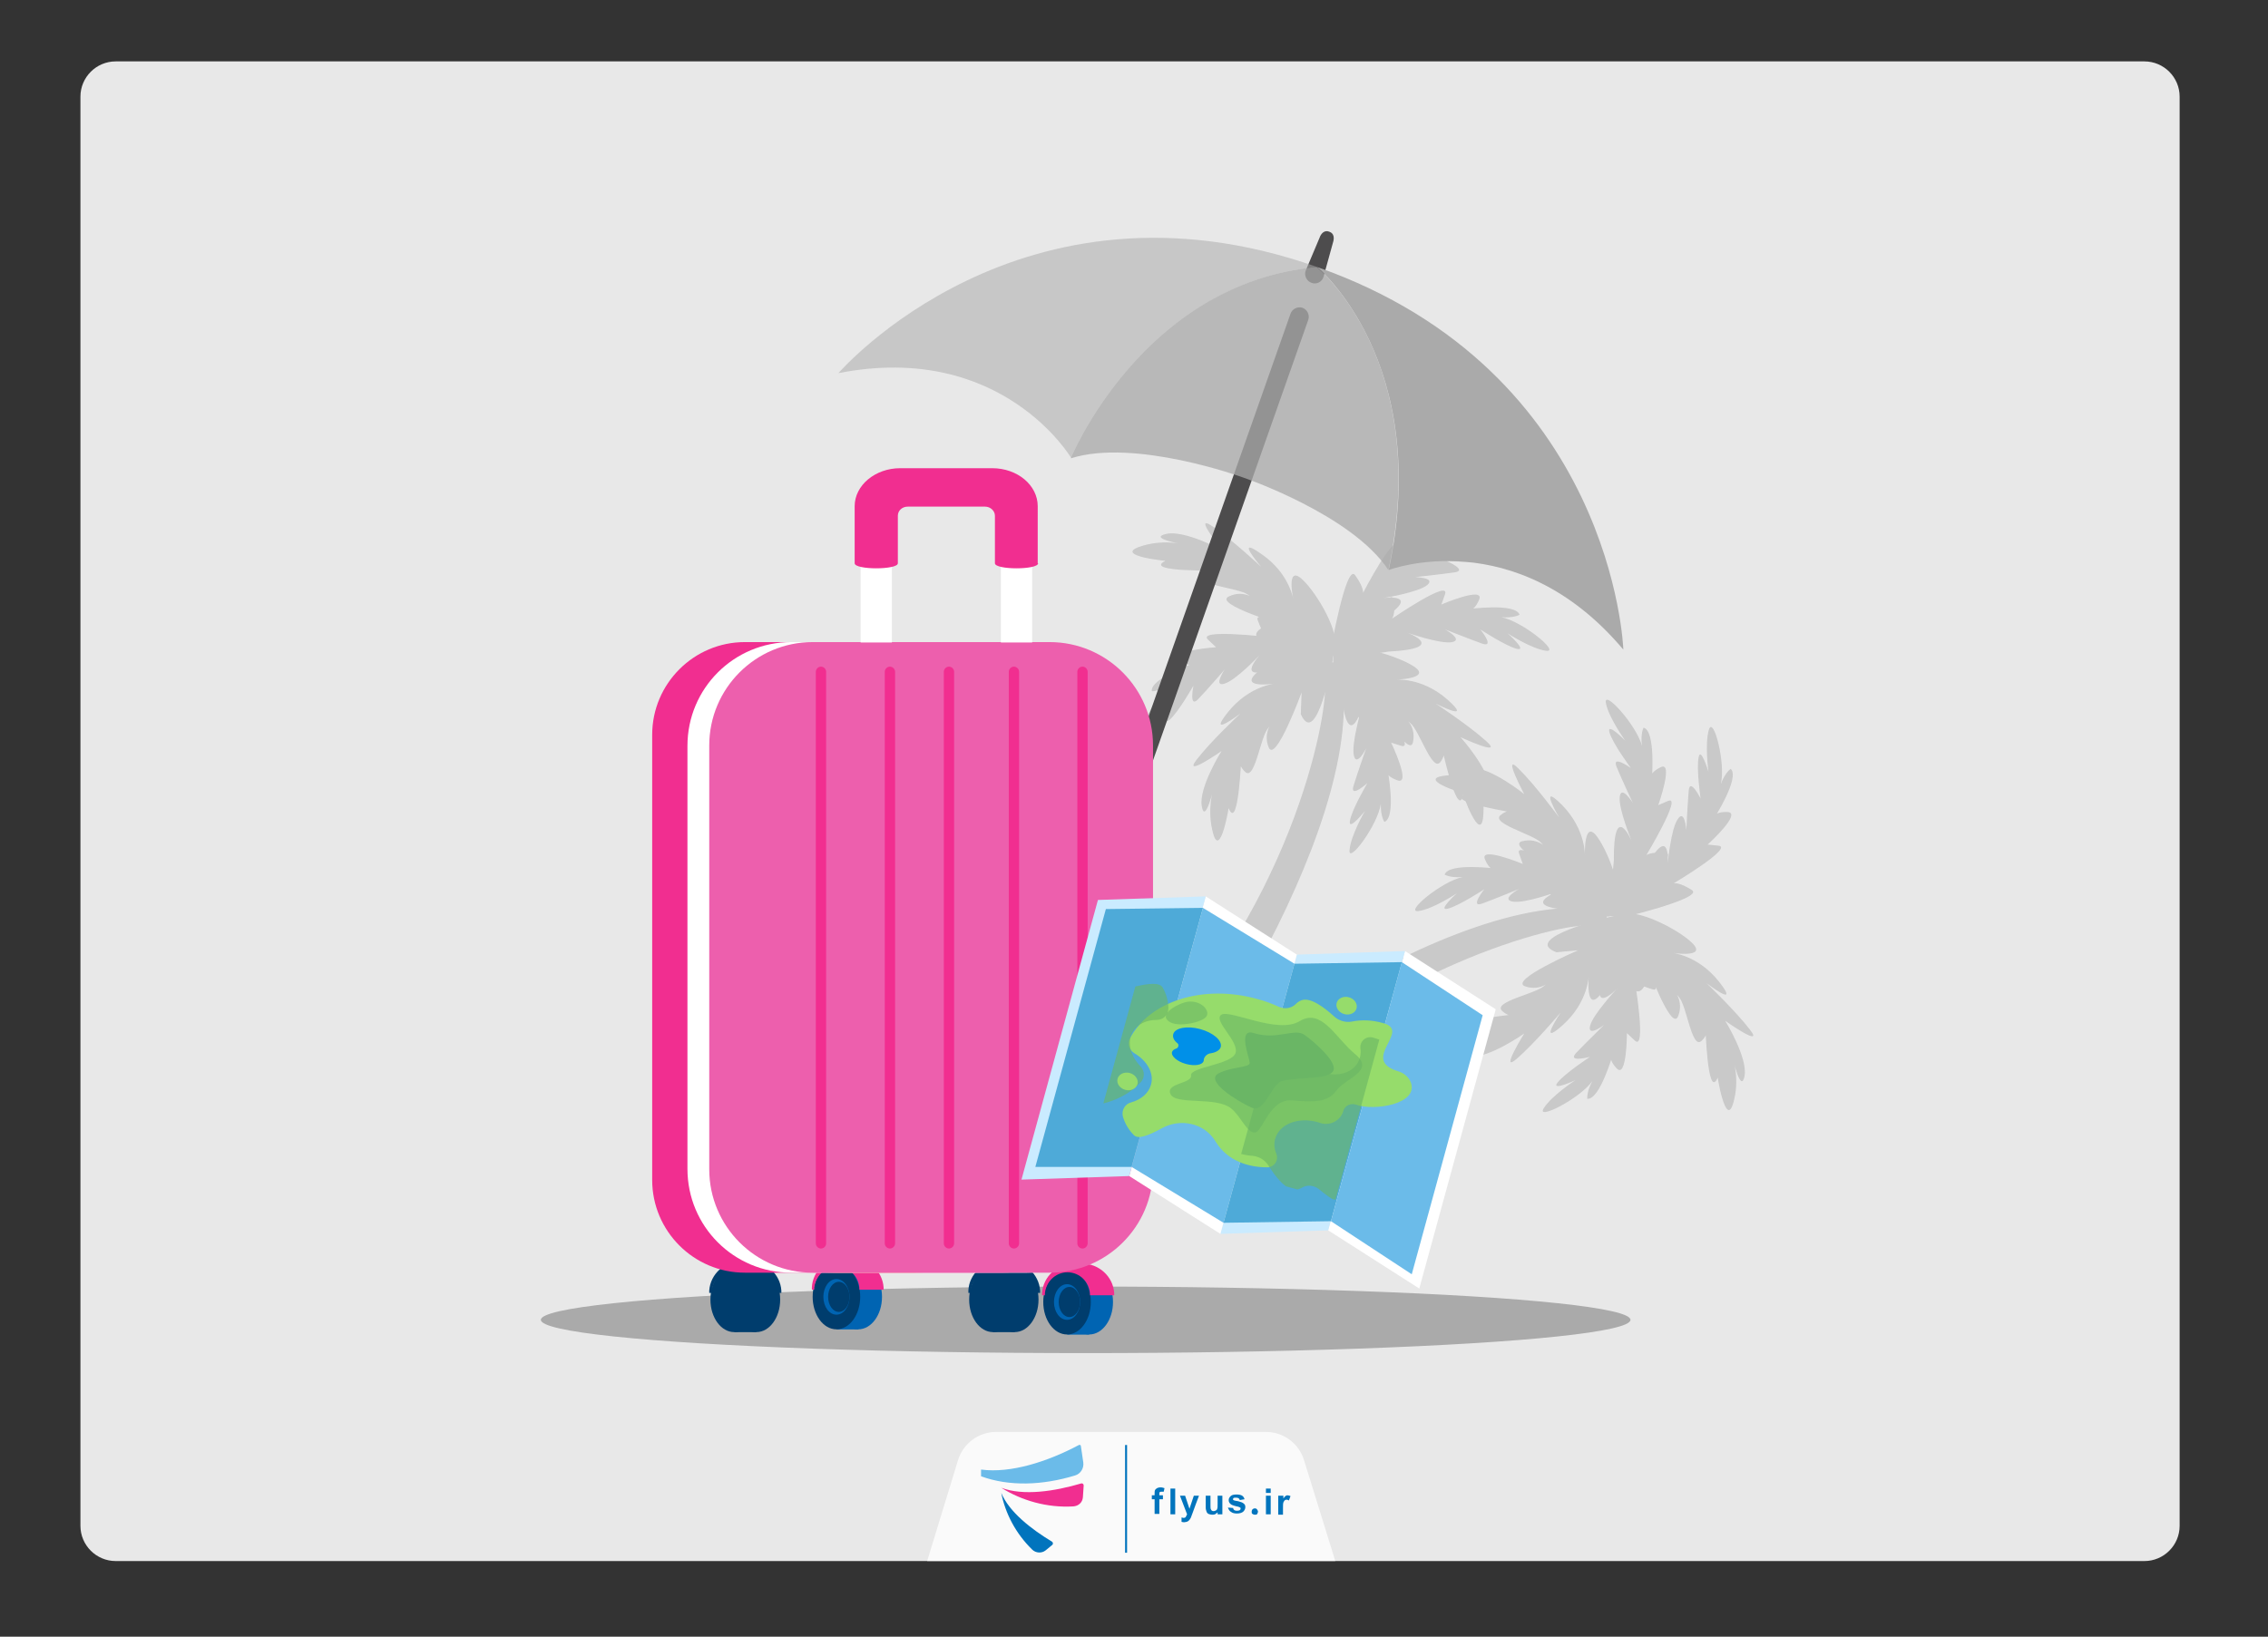 <?xml version="1.0" encoding="utf-8"?>
<!-- Generator: Adobe Illustrator 25.4.1, SVG Export Plug-In . SVG Version: 6.00 Build 0)  -->
<svg version="1.1" id="Layer_1" xmlns="http://www.w3.org/2000/svg" xmlns:xlink="http://www.w3.org/1999/xlink" x="0px" y="0px"
	 viewBox="0 0 572.4 413.2" style="enable-background:new 0 0 572.4 413.2;" xml:space="preserve">
<rect x="0" y="0" width="572.4" height="413.2" fill="#333333" stroke="none"/>
<style type="text/css">
	.st0{opacity:0.8;fill:#FFFFFF;}
	.st1{fill:#6BBBE9;}
	.st2{fill:#F12E90;}
	.st3{fill:#0174BD;}
	.st4{fill:none;stroke:#0174BD;stroke-width:0.5;stroke-miterlimit:10;}
	.st5{opacity:0.56;fill:#A5A5A5;}
	.st6{opacity:0.92;fill:#FFFFFF;}
	.st7{opacity:0.85;fill:#0174BD;}
	.st8{fill:#F4F7F9;}
	.st9{fill:#004F9F;}
	.st10{fill:#C1D5EA;}
	.st11{fill:#7E9FD3;}
	.st12{fill:#FFFFFF;}
	.st13{fill:#FFB71B;}
	.st14{fill:#233B8E;}
	.st15{fill:#6B6B6B;}
	.st16{fill:#056BA3;}
	.st17{fill:#4EAAD8;}
	.st18{fill:#DDDDDD;}
	.st19{fill:#EFEFEF;}
	.st20{fill:#7EEDE7;}
	.st21{fill:#AAAAAA;}
	.st22{opacity:0.51;}
	.st23{opacity:0.6;}
	.st24{fill:#4F4036;}
	.st25{fill:#C622A3;}
	.st26{fill:#ED5FAD;}
	.st27{fill:#5B6E7F;}
	.st28{fill:#E8E8E8;}
	.st29{opacity:0.67;fill:#E8E8E8;}
	.st30{fill:#002A33;}
	.st31{fill:#76564E;}
	.st32{clip-path:url(#SVGID_00000170971196147572026270000009201348084104246917_);fill:#6BBBE9;}
	.st33{clip-path:url(#SVGID_00000170971196147572026270000009201348084104246917_);fill:#90EAF4;}
	.st34{clip-path:url(#SVGID_00000170971196147572026270000009201348084104246917_);fill:#7EEDE7;}
	.st35{clip-path:url(#SVGID_00000170971196147572026270000009201348084104246917_);fill:#FFB71B;}
	.st36{fill:#F45BAF;}
	.st37{fill:#D6137E;}
	.st38{fill:#99D5F2;}
	.st39{fill:#49AFE2;}
	.st40{opacity:0.47;fill:#FFFFFF;}
	.st41{opacity:0.8;fill:#F12E90;}
	.st42{fill:url(#SVGID_00000076575817139594298550000002805947669674797721_);}
	.st43{fill:#F2F8FD;}
	.st44{fill:#79C1EC;}
	.st45{fill:#3381B8;}
	.st46{fill:#2974A1;}
	.st47{fill:#63ACDB;}
	.st48{fill:#192630;}
	.st49{fill:#23353F;}
	.st50{fill:#A03C61;}
	.st51{fill:#27273F;}
	.st52{fill:#AE3963;}
	.st53{fill:#AF3964;}
	.st54{fill:#D55C87;}
	.st55{fill:#843052;}
	.st56{fill:#C64A71;}
	.st57{fill:#99B8D1;}
	.st58{fill:#BCD3E4;}
	.st59{fill:#478D4D;}
	.st60{fill:#66AA6F;}
	.st61{fill:#599D61;}
	.st62{fill:#E5EBEF;}
	.st63{fill:#EDECF7;}
	.st64{fill:#4D4C4D;}
	.st65{opacity:0.53;fill:#AAAAAA;}
	.st66{opacity:0.76;fill:#AAAAAA;}
	.st67{fill:#A86D2F;}
	.st68{opacity:0.1;}
	.st69{fill:#444445;}
	.st70{fill:#383838;}
	.st71{fill:#DAE5F2;}
	.st72{fill:#EDECED;}
	.st73{fill:#1E1E1E;}
	.st74{fill:#1D4463;}
	.st75{fill:#F1DFCD;}
	.st76{fill:#F4E5CD;}
	.st77{fill:#E2CDBA;}
	.st78{fill:#3A3A3A;}
	.st79{fill:url(#SVGID_00000177475496694713126650000003036484734797966726_);}
	.st80{fill:url(#SVGID_00000055699786448096781970000005053057060185578154_);}
	.st81{fill:url(#SVGID_00000013189392450581785090000013315163390367149981_);}
	.st82{fill:url(#SVGID_00000148649527051820390510000007350015957646487700_);}
	.st83{fill:none;stroke:#7BBFC6;stroke-width:0.889;stroke-linecap:round;stroke-linejoin:round;stroke-miterlimit:10;}
	.st84{clip-path:url(#SVGID_00000026863737965959790170000014959936745622093193_);}
	.st85{fill-rule:evenodd;clip-rule:evenodd;fill:#C1E3F7;}
	.st86{clip-path:url(#SVGID_00000161633643831824201420000005124166505890075529_);}
	.st87{fill-rule:evenodd;clip-rule:evenodd;fill:#AAAAAA;}
	.st88{fill-rule:evenodd;clip-rule:evenodd;fill:#F12E90;}
	.st89{clip-path:url(#XMLID_00000129904991829599037130000012288810009724577196_);}
	.st90{fill:#B2CDF9;}
	.st91{fill:url(#SVGID_00000140697513493800847470000015133751816065838480_);}
	.st92{fill:url(#SVGID_00000122706132734591679850000011935938010393885862_);}
	.st93{fill:url(#SVGID_00000152247168344679562150000005829505594757383325_);}
	.st94{fill:url(#SVGID_00000177445586638976829700000008145215951606014137_);}
	.st95{clip-path:url(#SVGID_00000006667492739975157370000014897752727322429589_);}
	.st96{clip-path:url(#SVGID_00000031921718339403436400000002788074707336430214_);}
	.st97{clip-path:url(#XMLID_00000173844766845180343790000003561542372825914003_);}
	.st98{fill:url(#SVGID_00000031913228895142168660000007671864899124686228_);}
	.st99{fill:url(#SVGID_00000082332463490779246650000017022840269757380777_);}
	.st100{fill:url(#SVGID_00000104683876840794858130000003238525336561921443_);}
	.st101{clip-path:url(#SVGID_00000031899895092835656140000001467624758676108681_);}
	.st102{clip-path:url(#SVGID_00000076584600577166068060000005708066138559444364_);}
	.st103{opacity:0.5;clip-path:url(#SVGID_00000076584600577166068060000005708066138559444364_);}
	.st104{fill:#C2DEFF;}
	.st105{clip-path:url(#SVGID_00000076584600577166068060000005708066138559444364_);fill:#0174BD;}
	
		.st106{clip-path:url(#SVGID_00000076584600577166068060000005708066138559444364_);fill:url(#SVGID_00000119108950207744278010000015625942391282713001_);}
	.st107{fill:none;}
	.st108{fill-rule:evenodd;clip-rule:evenodd;fill:#152783;}
	.st109{fill-rule:evenodd;clip-rule:evenodd;fill:#6BBBE9;}
	.st110{opacity:0.7;fill:#152783;}
	.st111{fill:#2736AD;}
	.st112{fill:url(#SVGID_00000090285692159050438560000007496606857192525737_);}
	.st113{fill:url(#SVGID_00000029752799219136060090000008064183325894592187_);}
	.st114{fill:url(#SVGID_00000129884883006211139900000004248922232824406184_);}
	.st115{clip-path:url(#SVGID_00000152986628364734198690000005118663792700008602_);}
	.st116{fill:#2B4BBC;}
	.st117{fill:url(#SVGID_00000046331462239571096210000007002627649618489530_);}
	.st118{fill:url(#SVGID_00000080924221584463332020000005076622040725561016_);}
	.st119{clip-path:url(#SVGID_00000158729654488431973430000002842391980810205836_);fill:#152783;}
	.st120{fill:url(#SVGID_00000039133652076483176270000011529446062263401101_);}
	.st121{fill:url(#SVGID_00000170262630577679978100000007661648466929186953_);}
	.st122{fill:url(#SVGID_00000059271758257493640840000010589702323181167272_);}
	.st123{clip-path:url(#SVGID_00000158738013277450033730000010262528094143320757_);fill:#152783;}
	.st124{fill:url(#SVGID_00000128480219519678643780000017504217214155393194_);}
	.st125{fill:url(#SVGID_00000166652011061469001010000009644506099222289560_);}
	.st126{fill:url(#SVGID_00000073694688976909520370000001661610847857582006_);}
	.st127{clip-path:url(#SVGID_00000088123194015955510720000009042977760484166804_);fill:#152783;}
	.st128{fill:url(#SVGID_00000066474291789584545240000016554635680253727652_);}
	
		.st129{clip-path:url(#SVGID_00000025425663433751558480000006814283779703118467_);fill:url(#SVGID_00000183939462742895752900000009562980622891807377_);}
	.st130{fill:url(#SVGID_00000078743136866371536190000017143307825176158849_);}
	.st131{clip-path:url(#SVGID_00000111873506409746131890000012578767099860805283_);}
	.st132{fill:url(#SVGID_00000150796448713100840140000006251248226743230592_);}
	.st133{fill:url(#SVGID_00000123417554780083424450000012737984668998341789_);}
	.st134{fill:url(#SVGID_00000155121289446750075730000006484480260349043856_);}
	.st135{fill:url(#SVGID_00000114789001029584989770000010386132844821788316_);}
	.st136{fill:url(#SVGID_00000132064072078808802010000009257209032548589729_);}
	.st137{fill:url(#SVGID_00000016069240888906034080000001335097053369404289_);}
	.st138{fill:url(#SVGID_00000140711163466952691610000004090296252070049959_);}
	.st139{fill:url(#SVGID_00000125600243094321865430000015839011154043837589_);}
	.st140{fill:url(#SVGID_00000122705653639448258050000006418949226578286982_);}
	.st141{fill:url(#SVGID_00000103945838915160573830000006677605605156119741_);}
	.st142{fill:url(#SVGID_00000145043628995733094130000006070087118502446492_);}
	.st143{fill:url(#SVGID_00000002360509773906166990000014088402724737410231_);}
	.st144{fill:url(#SVGID_00000051343791778935601360000005324691738966671531_);}
	.st145{fill:url(#SVGID_00000103235637236564272530000014340075184898665890_);}
	.st146{fill:url(#SVGID_00000004535664922516865500000003303496551734776707_);}
	.st147{fill:url(#SVGID_00000092415280646139495610000008237974576430385559_);}
	.st148{fill:url(#SVGID_00000158002671600903490010000008423731701897406869_);}
	.st149{fill:url(#SVGID_00000144304464165043717360000012044147512338669748_);}
	.st150{fill:url(#SVGID_00000087403257133300897700000000959364536051299732_);}
	.st151{fill:url(#SVGID_00000026125418284475288480000002990043517100885636_);}
	.st152{fill:url(#SVGID_00000183215037446106750070000009491204099697905038_);}
	
		.st153{clip-path:url(#SVGID_00000128475439887148409590000009085617567017796229_);fill:url(#SVGID_00000053508227094464063170000018139015604698332829_);}
	.st154{fill:#C2EDFD;}
	.st155{clip-path:url(#SVGID_00000096054844842298781900000001933759551545489836_);}
	.st156{fill:url(#SVGID_00000145033553840880116230000009740322411792969622_);}
	
		.st157{clip-path:url(#SVGID_00000096054844842298781900000001933759551545489836_);fill:url(#SVGID_00000057125169455445228850000006537051497858078341_);}
	.st158{clip-path:url(#SVGID_00000181067925985199919170000013733844072165728388_);fill:#2B4BBC;}
	.st159{fill:url(#SVGID_00000075131803909058746310000013963060574481544844_);}
	.st160{fill:url(#SVGID_00000163763582802873695860000005779218669907439526_);}
	.st161{fill:#152783;}
	.st162{fill:url(#SVGID_00000052070273401581801530000011555773834766695607_);}
	.st163{fill:url(#SVGID_00000016768639594332626530000010160220426932870798_);}
	.st164{opacity:0.5;fill:url(#SVGID_00000003103999168471214780000013795828245903373714_);}
	.st165{clip-path:url(#SVGID_00000045611799670119693090000005333974542921750948_);fill:#F12E90;}
	.st166{fill:url(#SVGID_00000175280507695392832240000004894408668305672834_);}
	.st167{fill:url(#SVGID_00000038375667632492967970000011931594697575925674_);}
	.st168{opacity:0.5;fill:url(#SVGID_00000068679179558625526910000009406429139417527179_);}
	.st169{fill:#797A7A;}
	.st170{clip-path:url(#XMLID_00000005989003162434024520000013084037928466830478_);fill:#0064B2;}
	.st171{clip-path:url(#XMLID_00000083809110650207474670000003654702520450880947_);fill:#FFFFFF;}
	.st172{opacity:0.5;clip-path:url(#XMLID_00000126325958363718388610000011750618489667038881_);fill:#CAEBFF;}
	.st173{clip-path:url(#XMLID_00000126325958363718388610000011750618489667038881_);fill:#FFB042;}
	.st174{clip-path:url(#XMLID_00000126325958363718388610000011750618489667038881_);fill:#AAAAAA;}
	.st175{clip-path:url(#XMLID_00000126325958363718388610000011750618489667038881_);}
	.st176{fill:#003D6D;}
	.st177{clip-path:url(#XMLID_00000176024588975680391020000011489036524563705023_);fill:#FFFFFF;}
	.st178{clip-path:url(#XMLID_00000117638310932908842990000005368715547811570082_);fill:#FFFFFF;}
	.st179{fill:#CAEBFF;}
	.st180{fill:#88CDFF;}
	.st181{fill:#0090E8;}
	.st182{fill:#F6B5A0;}
	.st183{fill:#636363;}
	.st184{fill:#F39D86;}
	.st185{fill:#1B1D3C;}
	.st186{fill:#00AABB;}
	.st187{fill:#21263D;}
	.st188{fill:#F1927C;}
	.st189{fill:#162A45;}
	.st190{fill:#051023;}
	.st191{fill:#E7A178;}
	.st192{fill:#239EE2;}
	.st193{fill:#0064B2;}
	.st194{fill:#FFB042;}
	.st195{opacity:0.63;clip-path:url(#XMLID_00000052076707474107133730000003490059387529435309_);fill:#6AB665;}
	.st196{fill:#96DC6B;}
	.st197{opacity:0.58;fill:#6AB665;}
	.st198{fill:#6AB665;}
</style>
<g>
	<g>
		<defs>
			<path id="SVGID_1_" d="M541.2,394.1h-512c-4.9,0-8.9-4-8.9-8.9V24.4c0-4.9,4-8.9,8.9-8.9h512c4.9,0,8.9,4,8.9,8.9v360.8
				C550.1,390.1,546.1,394.1,541.2,394.1z"/>
		</defs>
		<use xlink:href="#SVGID_1_"  style="overflow:visible;fill:#E8E8E8;"/>
		<clipPath id="SVGID_00000068665152866850012960000012317538337859727236_">
			<use xlink:href="#SVGID_1_"  style="overflow:visible;"/>
		</clipPath>
	</g>
	<path class="st0" d="M337,394.1H234l7.8-25.5c1.3-4.2,5.2-7.1,9.6-7.1h68.1c4.4,0,8.3,2.9,9.6,7.1L337,394.1z"/>
	<g>
		<path class="st1" d="M271.3,372.5c-8.2,2.5-16.6,2.8-23.7,0.2l0-1.7c7.5,1,16.8-2,24.7-6.2c0.2-0.1,0.5,0,0.5,0.3l0.6,4.1
			C273.6,370.7,272.7,372.1,271.3,372.5z"/>
		<path class="st2" d="M273.3,378c-0.1,1.3-1.1,2.2-2.4,2.3c-6.7,0.4-13.1-1.5-18.2-4.7l0,0c5.6,2.1,13.4,0.9,20.2-1.1
			c0.3-0.1,0.6,0.2,0.6,0.5L273.3,378z"/>
		<path class="st3" d="M263.9,391.4c-1,0.8-2.5,0.7-3.4-0.2c-4.2-4.1-6.8-9.2-7.8-14.3l0,0c2,4.8,7.5,9.1,12.8,12.3
			c0.3,0.2,0.3,0.6,0.1,0.8L263.9,391.4z"/>
	</g>
	<g>
		<path class="st3" d="M293.1,376.6c-0.2,0-0.3,0-0.4,0.1c-0.1,0.1-0.1,0.3-0.1,0.5v0.3h0.9v1h-0.9v3.7h-1.2v-3.7h-0.7v-1h0.7v-0.4
			c0-0.4,0-0.7,0.1-0.9c0.1-0.2,0.2-0.3,0.5-0.5c0.2-0.1,0.5-0.2,0.9-0.2c0.4,0,0.7,0.1,1,0.2l-0.2,0.9
			C293.5,376.6,293.3,376.6,293.1,376.6z"/>
		<path class="st3" d="M296.6,375.8v6.5h-1.2v-6.5H296.6z"/>
		<path class="st3" d="M298.2,383.1c0.2,0,0.3,0.1,0.5,0.1c0.3,0,0.5-0.1,0.6-0.3c0.1-0.2,0.2-0.4,0.3-0.6l-1.8-4.7h1.3l1.1,3.3
			l1.1-3.3h1.3c-0.1,0.3-0.4,1.1-0.9,2.4c-0.5,1.3-0.8,2.3-1.1,3c-0.1,0.2-0.1,0.3-0.2,0.4c-0.1,0.1-0.1,0.2-0.2,0.3
			s-0.2,0.2-0.3,0.3c-0.1,0.1-0.3,0.1-0.4,0.2c-0.2,0-0.4,0.1-0.6,0.1c-0.2,0-0.4,0-0.7-0.1L298.2,383.1z"/>
		<path class="st3" d="M307.5,381.6c-0.2,0.2-0.4,0.4-0.7,0.6s-0.6,0.2-0.9,0.2c-0.3,0-0.6-0.1-0.9-0.2c-0.2-0.1-0.4-0.3-0.5-0.6
			c-0.1-0.3-0.2-0.6-0.2-1v-3h1.2v2.2c0,0.7,0,1.1,0.1,1.2c0.1,0.3,0.3,0.5,0.7,0.5c0.2,0,0.4-0.1,0.6-0.2c0.2-0.1,0.3-0.3,0.3-0.4
			c0.1-0.2,0.1-0.6,0.1-1.3v-2h1.2v4.7h-1.2V381.6z"/>
		<path class="st3" d="M311.2,380.7c0.1,0.5,0.4,0.7,1,0.7c0.6,0,0.9-0.2,0.9-0.5c0-0.1,0-0.1,0-0.2c0,0-0.1-0.1-0.1-0.1
			c-0.1,0-0.1-0.1-0.2-0.1c0,0-0.1,0-0.2-0.1c-1-0.2-1.6-0.4-1.9-0.6c-0.4-0.3-0.6-0.6-0.6-1.1c0-0.4,0.2-0.7,0.5-1s0.8-0.4,1.5-0.4
			c0.6,0,1.1,0.1,1.4,0.3c0.3,0.2,0.5,0.5,0.6,0.9l-1.2,0.2c-0.1-0.4-0.4-0.6-0.9-0.6c-0.3,0-0.6,0-0.7,0.1
			c-0.1,0.1-0.1,0.2-0.1,0.3c0,0.1,0,0.2,0.1,0.2c0.1,0.1,0.5,0.2,1.2,0.3c0.7,0.2,1.1,0.3,1.4,0.6c0.3,0.2,0.4,0.5,0.4,0.9
			c0,0.4-0.2,0.8-0.5,1.1s-0.9,0.5-1.6,0.5c-0.6,0-1.1-0.1-1.5-0.4c-0.4-0.2-0.6-0.6-0.8-1.1L311.2,380.7z"/>
		<path class="st3" d="M315.9,381.7c0-0.2,0-0.3,0.1-0.5s0.2-0.2,0.3-0.3c0.1,0,0.2-0.1,0.3-0.1c0.2,0,0.3,0,0.5,0.1
			c0.1,0.1,0.2,0.2,0.3,0.4c0,0.1,0.1,0.2,0.1,0.3c0,0.2-0.1,0.4-0.2,0.6s-0.3,0.2-0.6,0.2s-0.4-0.1-0.6-0.2
			S315.9,381.9,315.9,381.7z"/>
		<path class="st3" d="M320.7,375.8v1.1h-1.2v-1.1H320.7z M320.7,377.6v4.7h-1.2v-4.7H320.7z"/>
		<path class="st3" d="M322.7,377.6h1.2v0.7c0.2-0.3,0.4-0.5,0.5-0.6c0.2-0.1,0.3-0.2,0.5-0.2c0.3,0,0.6,0.1,0.8,0.2l-0.4,1.1
			c-0.2-0.1-0.4-0.2-0.6-0.2c-0.2,0-0.4,0.1-0.5,0.2c-0.1,0.1-0.2,0.3-0.3,0.5c-0.1,0.3-0.1,0.8-0.1,1.6v1.5h-1.2V377.6z"/>
	</g>
	<line class="st4" x1="284.2" y1="364.8" x2="284.2" y2="392"/>
</g>
<g>
	<g>
		<g class="st22">
			<g>
				<path class="st21" d="M297.7,297.3c-1.3,1.7-3.2,2.7-5.3,2.9c-2.1,0.2-4.2-0.6-5.7-2c-2.2-2.1-3.4-5-0.9-8.9
					c5.7-9,76.1-64.1,116.5-59.9c0,0,9.5,2.9-4.2,4.4C384.9,235.3,334.1,250.1,297.7,297.3z"/>
				<g>
					<g>
						<path class="st21" d="M406.2,231.5c0,0-22.6,5.4-13.4,8.9l5.5-0.5c0,0-17.6,7.6-13.4,9.1c4.2,1.5,6.9-2,4.8-0.1
							c-2.1,2-13,4-10.6,6.3c2.4,2.2,4.1,0.8,4.1,0.8s-18.7,1.7-13.3,3.9c5.4,2.2,4-0.4,2-0.2c-2,0.2-14.1,3.2-8,4.6
							c6.1,1.4,11.2-0.7,11.2-0.7s-8.7,2.6-4,3.1s13.6-5.8,13.6-5.8s-6.4,10.3-1.9,6.4c4.5-3.9,11.1-11.7,11.1-11.7
							s-6.1,9.1,0.5,3.2c6.6-5.9,6.6-12.8,6.6-12.8s-1,9.9,2.9,5.1c3.1-3.8,8-14.8,5.7-18.5C409.1,231.6,408,231.2,406.2,231.5z"/>
						<g>
							<path class="st21" d="M372.3,260.9c-0.1-0.1-0.1-0.1-0.1-0.2c0-0.2,0.1-0.3,0.3-0.3c18.8-0.8,35.3-27.4,35.5-27.6
								c0.1-0.1,0.3-0.2,0.4-0.1c0.1,0.1,0.2,0.3,0.1,0.4c-0.2,0.3-16.8,27.2-36,27.9C372.4,261,372.4,260.9,372.3,260.9z"/>
						</g>
					</g>
					<g>
						<path class="st21" d="M404.3,231.2c0,0-22.3-6.7-12.8-9.7l5.4,0.8c0,0-17.1-8.7-12.8-9.9s6.8,2.5,4.8,0.3
							c-2-2.1-12.7-4.8-10.2-6.9c2.5-2.1,4.2-0.5,4.2-0.5s-18.6-2.9-13.1-4.7c5.5-1.8,4,0.7,2,0.3c-2-0.3-13.9-4-7.7-5
							c6.2-1,11.2,1.4,11.2,1.4s-8.6-3.1-3.8-3.4c4.8-0.2,13.2,6.6,13.2,6.6s-5.7-10.7-1.5-6.5c4.3,4.2,10.3,12.4,10.3,12.4
							s-5.5-9.4,0.7-3.2c6.2,6.3,5.8,13.1,5.8,13.1s-0.4-10,3.2-4.9c2.9,4,7.1,15.2,4.6,18.8C407.2,231.2,406.1,231.7,404.3,231.2z"
							/>
						<g>
							<path class="st21" d="M372.2,199.8c-0.1,0-0.1,0.1-0.1,0.2c0,0.2,0.1,0.3,0.3,0.3c18.8,1.9,33.6,29.5,33.7,29.7
								c0.1,0.1,0.3,0.2,0.4,0.1c0.1-0.1,0.2-0.3,0.1-0.4c-0.1-0.3-15.1-28.1-34.2-30.1C372.4,199.8,372.3,199.8,372.2,199.8z"/>
						</g>
					</g>
					<g>
						<path class="st21" d="M407.4,234.3c0,0,3.9,22.9,8,13.9l-0.1-5.5c0,0,6.5,18,8.2,13.9c1.7-4.1-1.6-7,0.3-4.8
							c1.9,2.2,3.2,13.2,5.6,11c2.4-2.2,1-4.1,1-4.1s0.5,18.8,3,13.6c2.5-5.2-0.2-4-0.1-2c0.1,2,2.3,14.3,4.1,8.3
							c1.8-6,0-11.2,0-11.2s2,8.9,2.9,4.2c0.8-4.7-4.9-13.9-4.9-13.9s9.9,7,6.3,2.3c-3.6-4.7-11-11.8-11-11.8s8.7,6.7,3.2-0.3
							c-5.5-7-12.3-7.4-12.3-7.4s9.8,1.6,5.3-2.6c-3.6-3.4-14.2-8.9-18.1-6.9C407.7,231.5,407.2,232.6,407.4,234.3z"/>
						<g>
							<path class="st21" d="M434.5,270.1c-0.1,0.1-0.1,0.1-0.2,0.1c-0.2,0-0.3-0.1-0.3-0.3c0.5-18.9-25.1-37-25.3-37.2
								c-0.1-0.1-0.2-0.3-0.1-0.4c0.1-0.1,0.3-0.2,0.4-0.1c0.3,0.2,26,18.5,25.6,37.7C434.6,270,434.6,270,434.5,270.1z"/>
						</g>
					</g>
					<g>
						<path class="st21" d="M410.1,230.4c0,0,10.9,20.5,7.1,19.4c-3.8-1.1-4.6-2.1-4.6-2.1s3,17.8,0,15c-3-2.8-2-1.9-2-1.9
							s0,11.7-2.6,8.9c-2.6-2.8-0.9-3.7-0.9-3.7s-3.3,11.7-6.5,11.4c0,0-0.2-1.8,1.3-4.5c-3.2,4.5-14.3,10.1-12.3,6.9
							c2-3.2,8-7.1,8-7.1s-6.3,2.9-4.5,0.6c1.8-2.3,8.2-6.5,8.2-6.5s-5.9,1.6-3.5-1c2.4-2.5,7.1-7.1,7.1-7.1s-4.3,3.3-3.6,0.3
							c0.7-2.9,6.8-9.4,6.8-9.4s-8,8.3-2.4-6.3C408,235.4,408.4,228.9,410.1,230.4z"/>
						<g>
							<path class="st21" d="M398.2,273.7c-0.1-0.1-0.1-0.3,0-0.4c16.9-19.6,11.8-40,11.7-40.2c0-0.2,0.1-0.3,0.2-0.4
								c0.2,0,0.3,0.1,0.4,0.2c0.1,0.2,5.2,20.8-11.9,40.7C398.6,273.8,398.9,273.3,398.2,273.7
								C398.3,273.7,398.3,273.7,398.2,273.7z"/>
						</g>
					</g>
					<g>
						<path class="st21" d="M407.7,232.1c0,0,22.6-5.3,19.3-7.4s-4.6-1.7-4.6-1.7s15.3-9.1,11.3-9.5c-4.1-0.4-2.7-0.3-2.7-0.3
							s8.8-8,5-8.2c-3.8-0.1-3.4,1.6-3.4,1.6s6.6-10.3,4.2-12.5c0,0-1.5,1-2.5,3.9c1.3-5.4-1.9-17.4-3-13.8
							c-1.1,3.6-0.1,10.7-0.1,10.7s-2-6.6-2.5-3.7c-0.6,2.8,0.5,10.4,0.5,10.4s-2.7-5.4-3-2c-0.3,3.5-0.6,10-0.6,10
							s-0.4-5.4-2.1-2.9c-1.8,2.4-2.6,11.4-2.6,11.4s0.9-11.5-6.3,2.3C410.1,227.2,405.6,231.8,407.7,232.1z"/>
						<g>
							<path class="st21" d="M432.5,194.4c-0.2,0-0.3,0.2-0.3,0.4c-3.6,25.6-22.3,35.3-22.5,35.4c-0.2,0.1-0.2,0.3-0.1,0.4
								c0.1,0.2,0.3,0.2,0.4,0.2c0.2-0.1,19.1-9.9,22.8-35.9C432.8,194.7,432.7,195,432.5,194.4
								C432.6,194.4,432.6,194.4,432.5,194.4z"/>
						</g>
					</g>
					<g>
						<path class="st21" d="M406.9,230.9c0,0,17.4-15.3,13.5-15.6c-3.9-0.3-4.9,0.6-4.9,0.6s9.2-15.3,5.5-13.7
							c-3.8,1.6-2.5,1.1-2.5,1.1s4-11.3,0.6-9.6c-3.4,1.7-2.2,3-2.2,3s1-12.2-2.1-13c0,0-0.8,1.5-0.4,4.6
							c-1.4-5.3-9.8-14.5-9.1-10.8c0.7,3.7,4.9,9.5,4.9,9.5s-4.8-4.9-4-2.1c0.8,2.8,5.4,9,5.4,9s-4.9-3.5-3.6-0.3
							c1.3,3.2,4.1,9.1,4.1,9.1s-2.9-4.6-3.3-1.6c-0.4,3,3,11.2,3,11.2s-4.6-10.6-4.5,5C406.7,225.4,404.8,231.6,406.9,230.9z"/>
						<g>
							<path class="st21" d="M411.1,185.9c-0.1,0.1-0.2,0.4-0.1,0.5c8.9,24.3-3.1,41.6-3.2,41.8c-0.1,0.1-0.1,0.4,0.1,0.5
								c0.1,0.1,0.3,0.1,0.4-0.1c0.1-0.2,12.2-17.8,3.2-42.4C411.5,186.1,411.5,186.4,411.1,185.9
								C411.1,185.9,411.1,185.9,411.1,185.9z"/>
						</g>
					</g>
					<g>
						<path class="st21" d="M411.4,230.9c0,0-14.5-18.2-15-14.2c-0.5,3.9,0.4,4.9,0.4,4.9s-14.8-10-13.4-6.1
							c1.4,3.9,0.9,2.6,0.9,2.6s-11.1-4.6-9.5-1.1c1.5,3.5,2.9,2.3,2.9,2.3s-12.1-1.6-13.1,1.5c0,0,1.5,0.9,4.6,0.6
							c-5.4,1.1-14.9,9.1-11.2,8.6c3.7-0.5,9.7-4.5,9.7-4.5s-5.1,4.6-2.3,3.9c2.8-0.7,9.2-4.9,9.2-4.9s-3.8,4.8-0.5,3.6
							c3.3-1.2,9.3-3.7,9.3-3.7s-4.7,2.6-1.7,3.2c3,0.6,11.4-2.5,11.4-2.5s-10.8,4.1,4.8,4.7C406,230.9,412.1,233,411.4,230.9z"/>
						<g>
							<path class="st21" d="M366.7,224.6c0.1,0.2,0.4,0.2,0.5,0.1c24.7-7.7,41.4,5,41.6,5.2c0.1,0.1,0.4,0.1,0.5-0.1
								c0.1-0.1,0.1-0.3,0-0.4c-0.2-0.1-17.2-13-42.2-5.3C366.9,224.2,367.2,224.2,366.7,224.6C366.7,224.6,366.7,224.6,366.7,224.6
								z"/>
						</g>
					</g>
				</g>
			</g>
			<g>
				<path class="st21" d="M276.8,278.5c-1.6,1.4-2.5,3.4-2.6,5.5s0.8,4.1,2.3,5.6c2.2,2.1,5.2,3.1,9,0.4
					c8.7-6.2,59.6-79.6,53.1-119.7c0,0-3.4-9.3-4.2,4.4C333.8,187.9,321.9,239.5,276.8,278.5z"/>
				<g>
					<g>
						<path class="st21" d="M336.4,166.4c0,0-4.1,22.9-8.1,13.9l0.2-5.5c0,0-6.6,18-8.3,13.9c-1.7-4.1,1.6-7-0.2-4.8
							c-1.9,2.2-3.3,13.2-5.7,11c-2.4-2.2-1-4.1-1-4.1s-0.7,18.8-3.1,13.5c-2.5-5.3,0.2-4,0.1-2c-0.1,2-2.4,14.3-4.1,8.2
							c-1.7-6,0-11.2,0-11.2s-2.1,8.9-2.9,4.2c-0.8-4.7,5-13.9,5-13.9s-9.9,6.9-6.3,2.2c3.6-4.7,11.1-11.7,11.1-11.7
							s-8.7,6.6-3.2-0.3c5.5-6.9,12.4-7.3,12.4-7.3s-9.8,1.6-5.2-2.6c3.6-3.3,14.3-8.8,18.1-6.8C336,163.5,336.6,164.6,336.4,166.4z
							"/>
						<g>
							<path class="st21" d="M308.9,202c0.1,0.1,0.1,0.1,0.2,0.1c0.2,0,0.3-0.1,0.3-0.3c-0.3-18.9,25.3-36.8,25.6-37
								c0.1-0.1,0.2-0.3,0.1-0.4c-0.1-0.1-0.3-0.2-0.4-0.1c-0.3,0.2-26.2,18.3-25.8,37.5C308.8,201.8,308.9,201.9,308.9,202z"/>
						</g>
					</g>
					<g>
						<path class="st21" d="M336.7,168.3c0,0,8,21.8,10.4,12.3l-1.1-5.4c0,0,9.7,16.6,10.6,12.2c1-4.4-2.8-6.6-0.6-4.8
							c2.2,1.8,5.5,12.4,7.5,9.8s0.3-4.2,0.3-4.2s3.9,18.4,5.4,12.8c1.5-5.6-0.9-3.9-0.4-2c0.4,2,4.8,13.6,5.5,7.4
							c0.7-6.2-2-11.1-2-11.1s3.6,8.4,3.6,3.6c-0.1-4.8-7.3-12.8-7.3-12.8s11,5.1,6.6,1.1c-4.4-4-12.9-9.6-12.9-9.6s9.7,5,3.1-0.9
							c-6.6-5.9-13.5-5.1-13.5-5.1s10-0.2,4.7-3.5c-4.2-2.6-15.6-6.2-19-3.5C336.5,165.4,336.2,166.6,336.7,168.3z"/>
						<g>
							<path class="st21" d="M369.9,198.5c0,0.1-0.1,0.1-0.2,0.1c-0.2,0-0.3-0.1-0.3-0.3c-3-18.6-31.3-31.8-31.6-32
								c-0.2-0.1-0.2-0.3-0.1-0.4c0.1-0.2,0.3-0.2,0.4-0.1c0.3,0.1,29,13.5,32,32.4C370,198.4,369.9,198.5,369.9,198.5z"/>
						</g>
					</g>
					<g>
						<path class="st21" d="M333.4,165.4c0,0-23.1-2.6-14.4-7.2l5.5-0.2c0,0-18.4-5.5-14.4-7.4c4-2,7.1,1.2,4.8-0.5
							c-2.3-1.7-13.4-2.4-11.3-4.9c2.1-2.5,4-1.2,4-1.2s-18.8,0.5-13.7-2.3s4-0.1,2,0c-2,0-14.4-1.4-8.5-3.6
							c5.9-2.1,11.2-0.7,11.2-0.7s-9-1.5-4.3-2.6c4.6-1.1,14.2,4.1,14.2,4.1s-7.6-9.4-2.6-6.1c4.9,3.3,12.4,10.3,12.4,10.3
							s-7.1-8.3,0.1-3.2c7.3,5,8.1,11.9,8.1,11.9s-2.2-9.7,2.3-5.4c3.6,3.4,9.7,13.7,7.9,17.6C336.2,164.9,335.2,165.5,333.4,165.4z
							"/>
						<g>
							<path class="st21" d="M296.2,140.3c0,0.1-0.1,0.1-0.1,0.2c0,0.2,0.2,0.3,0.3,0.3c18.8-1.5,38.4,22.9,38.6,23.1
								c0.1,0.1,0.3,0.2,0.4,0c0.1-0.1,0.2-0.3,0-0.4c-0.2-0.2-20-24.9-39.1-23.4C296.3,140.2,296.2,140.3,296.2,140.3z"/>
						</g>
					</g>
					<g>
						<path class="st21" d="M337.2,162.5c0,0-21.1-9.7-19.8-6c1.3,3.7,2.4,4.3,2.4,4.3s-17.9-2.1-14.9,0.7c3,2.8,2,1.9,2,1.9
							s-11.8,0.8-8.9,3.2c2.9,2.4,3.7,0.7,3.7,0.7s-11.5,4-11,7.2c0,0,1.8,0.1,4.4-1.6c-4.3,3.5-9.2,14.9-6.2,12.7
							c3.1-2.1,6.6-8.4,6.6-8.4s-2.5,6.4-0.3,4.5c2.2-1.9,6-8.6,6-8.6s-1.2,5.9,1.2,3.4c2.4-2.5,6.7-7.5,6.7-7.5s-3,4.5-0.1,3.6
							c2.9-0.8,9-7.3,9-7.3s-7.8,8.5,6.4,2.1C332.3,164.9,338.8,164.1,337.2,162.5z"/>
						<g>
							<path class="st21" d="M294.9,176.6c0.1,0.1,0.2,0.2,0.3,0.1c18.6-18,39.2-14,39.4-14c0.2,0,0.3,0,0.3-0.2
								c0-0.2-0.1-0.3-0.2-0.3c-0.2,0-21-4.1-39.9,14.1C294.6,176.3,295,176.2,294.9,176.6C294.8,176.6,294.8,176.6,294.9,176.6z"/>
						</g>
					</g>
					<g>
						<path class="st21" d="M335.7,164.9c0,0,4-22.9,6.3-19.7c2.3,3.2,2,4.5,2,4.5s8.2-15.8,8.9-11.8c0.6,4.1,0.4,2.7,0.4,2.7
							s7.5-9.3,7.9-5.5c0.3,3.8-1.4,3.4-1.4,3.4s9.9-7.2,12.2-4.9c0,0-0.9,1.5-3.8,2.7c5.3-1.6,17.5,0.9,14,2.2
							c-3.5,1.3-10.7,0.7-10.7,0.7s6.7,1.6,3.9,2.3c-2.8,0.7-10.4,0.1-10.4,0.1s5.6,2.4,2.1,2.9c-3.5,0.5-10,1.2-10,1.2
							s5.4,0.1,3.1,2c-2.3,1.9-11.2,3.3-11.2,3.3s11.4-1.6-1.9,6.4C340.4,162.3,336.1,167.1,335.7,164.9z"/>
						<g>
							<path class="st21" d="M371.9,138c0,0.2-0.2,0.3-0.4,0.4c-25.4,5.1-33.9,24.3-34,24.5c-0.1,0.2-0.3,0.2-0.4,0.2
								c-0.2-0.1-0.2-0.2-0.2-0.4c0.1-0.2,8.8-19.7,34.5-24.8C371.6,137.7,371.3,137.9,371.9,138C371.9,138,371.9,138,371.9,138z"/>
						</g>
					</g>
					<g>
						<path class="st21" d="M336.9,165.7c0,0,14.3-18.3,14.8-14.4c0.6,3.9-0.4,4.9-0.4,4.9s14.7-10.1,13.4-6.2
							c-1.4,3.9-0.9,2.6-0.9,2.6s11-4.7,9.5-1.2c-1.5,3.5-2.9,2.4-2.9,2.4s12.1-1.7,13.1,1.4c0,0-1.5,0.9-4.6,0.6
							c5.4,1.1,15,9,11.3,8.5c-3.7-0.5-9.7-4.4-9.7-4.4s5.2,4.6,2.3,3.9c-2.8-0.7-9.2-4.9-9.2-4.9s3.8,4.7,0.5,3.6
							c-3.3-1.2-9.4-3.6-9.4-3.6s4.7,2.6,1.8,3.2c-2.9,0.6-11.4-2.4-11.4-2.4s10.8,4-4.7,4.8C342.4,165.6,336.3,167.8,336.9,165.7z"
							/>
						<g>
							<path class="st21" d="M381.6,159c-0.1,0.2-0.4,0.2-0.5,0.1c-24.8-7.4-41.4,5.5-41.5,5.6c-0.1,0.1-0.4,0.1-0.5-0.1
								c-0.1-0.1-0.1-0.3,0-0.4c0.2-0.1,17-13.2,42.1-5.7C381.4,158.6,381.1,158.6,381.6,159C381.6,158.9,381.6,158.9,381.6,159z"/>
						</g>
					</g>
					<g>
						<path class="st21" d="M336.6,161.2c0,0,19,13.4,15.1,14.1c-3.9,0.7-4.9-0.1-4.9-0.1s10.8,14.2,6.9,13.1
							c-3.9-1.2-2.6-0.8-2.6-0.8s5.2,10.8,1.6,9.5c-3.6-1.3-2.5-2.7-2.5-2.7s2.3,12-0.8,13.2c0,0-1-1.4-0.9-4.6
							c-0.8,5.5-8.3,15.4-7.9,11.7c0.3-3.7,3.9-9.9,3.9-9.9s-4.3,5.4-3.8,2.5c0.5-2.9,4.4-9.5,4.4-9.5s-4.5,4-3.5,0.7
							c1-3.3,3.2-9.5,3.2-9.5s-2.4,4.8-3.1,1.9s1.8-11.5,1.8-11.5s-3.4,11-5-4.5C337,166.6,334.5,160.6,336.6,161.2z"/>
						<g>
							<path class="st21" d="M345.5,205.4c-0.2,0-0.2-0.4-0.2-0.5c6.3-25.1-7.4-41.1-7.6-41.2c-0.1-0.1-0.1-0.4,0-0.5
								c0.1-0.1,0.3-0.1,0.4,0c0.1,0.2,14,16.4,7.7,41.8C345.8,205.2,345.8,204.9,345.5,205.4C345.5,205.4,345.5,205.4,345.5,205.4z
								"/>
						</g>
					</g>
				</g>
			</g>
		</g>
	</g>
</g>
<g>
	<path class="st64" d="M331,71.4L331,71.4c-1.2-0.4-1.9-1.8-1.5-3l3.5-8.3c0.4-1.2,1.3-2.1,2.5-1.6l0,0c1.2,0.4,1.3,1.6,0.9,2.8
		L334,70C333.6,71.2,332.2,71.9,331,71.4z"/>
	<path class="st64" d="M275.8,228.1L275.8,228.1c-1.2-0.4-1.9-1.8-1.5-3l51.4-145.9c0.4-1.2,1.8-1.9,3-1.5l0,0
		c1.2,0.4,1.9,1.8,1.5,3l-51.4,145.9C278.4,227.9,277,228.6,275.8,228.1z"/>
	<path class="st65" d="M332.4,67.4c-43.9,4.1-62,48.3-62,48.3S253,86.1,211.6,94.2C211.8,94,257.6,41,332.4,67.4z"/>
	<path class="st21" d="M409.7,164c-27.2-32.3-59.2-20.1-59.2-20.1c11.1-52.5-18.1-76.5-18.1-76.5C407.2,93.7,409.7,163.7,409.7,164z
		"/>
	<path class="st66" d="M350.4,143.9c-9.3-14.1-36.8-23.4-36.8-23.4s-27.2-9.9-43.3-4.8c0,0,18.1-44.2,62-48.3
		C332.4,67.4,361.6,91.3,350.4,143.9z"/>
	<g>
		<path class="st67" d="M284.5,210.6c0.4,0.1,0.6,0.6,0.5,1l-9.4,26.8c-1.5,4.2-4.5,7.5-8.5,9.4c-4,1.9-8.5,2.2-12.7,0.7
			c-4.2-1.5-7.5-4.5-9.4-8.5c-1.9-4-2.2-8.5-0.7-12.7l2.6-7.5c0.6-1.7,2.5-2.6,4.1-1.9c1.6,0.6,2.5,2.5,1.9,4.1l-2.6,7.4
			c-1.9,5.3,0.9,11.1,6.2,13c5.3,1.9,11.1-1,13-6.3l9.4-26.7c0.1-0.4,0.6-0.6,1-0.5L284.5,210.6z"/>
	</g>
</g>
<g>
	<defs>
		<rect id="XMLID_00000062164392627239331680000005563784880354767779_" x="105.4" y="316.5" width="353.6" height="452.5"/>
	</defs>
	<clipPath id="XMLID_00000170997230419762142010000010968804603421812102_">
		<use xlink:href="#XMLID_00000062164392627239331680000005563784880354767779_"  style="overflow:visible;"/>
	</clipPath>
</g>
<ellipse class="st21" cx="274" cy="333.2" rx="137.5" ry="8.4"/>
<g>
	<g>
		<g>
			<g>
				<g>
					<ellipse class="st176" cx="256.1" cy="328.1" rx="6" ry="8.2"/>
					
						<rect x="250.6" y="319.9" transform="matrix(-1 -1.224647e-16 1.224647e-16 -1 506.694 656.211)" class="st176" width="5.5" height="16.5"/>
					<ellipse class="st176" cx="250.6" cy="328.1" rx="6" ry="8.2"/>
					<ellipse class="st176" cx="250.6" cy="328.1" rx="3.3" ry="4.5"/>
					<ellipse class="st176" cx="251.1" cy="328.1" rx="2.7" ry="3.8"/>
				</g>
				<path class="st176" d="M252.4,318.4h2c4.2,0,7.8,3.2,8.1,7.4c0,0.2,0,0.4,0,0.6h-6.1c0-3.2-2.5-5.8-5.7-5.8
					c-3.1,0-5.7,2.6-5.7,5.8h-0.6c0-0.2,0-0.4,0-0.6C244.6,321.6,248.2,318.4,252.4,318.4z"/>
			</g>
			<g>
				<g>
					<ellipse class="st176" cx="190.9" cy="328.1" rx="6" ry="8.2"/>
					
						<rect x="185.3" y="319.9" transform="matrix(-1 -1.224647e-16 1.224647e-16 -1 376.166 656.211)" class="st176" width="5.5" height="16.5"/>
					<ellipse class="st176" cx="185.3" cy="328.1" rx="6" ry="8.2"/>
					<ellipse class="st176" cx="185.3" cy="328.1" rx="3.3" ry="4.5"/>
					<ellipse class="st176" cx="185.9" cy="328.1" rx="2.7" ry="3.8"/>
				</g>
				<path class="st176" d="M187.1,318.4h2c4.2,0,7.8,3.2,8.1,7.4c0,0.2,0,0.4,0,0.6h-6.1c0-3.2-2.5-5.8-5.7-5.8
					c-3.1,0-5.7,2.6-5.7,5.8H179c0-0.2,0-0.4,0-0.6C179.3,321.6,182.9,318.4,187.1,318.4z"/>
			</g>
			<g>
				<g>
					<ellipse class="st193" cx="274.9" cy="328.7" rx="6" ry="8.2"/>
					
						<rect x="269.3" y="320.5" transform="matrix(-1 -1.224647e-16 1.224647e-16 -1 544.174 657.439)" class="st193" width="5.5" height="16.5"/>
					<ellipse class="st176" cx="269.3" cy="328.7" rx="6" ry="8.2"/>
					<ellipse class="st193" cx="269.3" cy="328.7" rx="3.3" ry="4.5"/>
					<ellipse class="st176" cx="269.9" cy="328.7" rx="2.7" ry="3.8"/>
				</g>
				<path class="st2" d="M271.1,319h2c4.2,0,7.8,3.2,8.1,7.4c0,0.2,0,0.4,0,0.6h-6.1c0-3.2-2.5-5.8-5.7-5.8c-3.1,0-5.7,2.6-5.7,5.8
					H263c0-0.2,0-0.4,0-0.6C263.3,322.2,266.9,319,271.1,319z"/>
			</g>
			<g>
				<g>
					<ellipse class="st193" cx="216.6" cy="327.4" rx="6" ry="8.2"/>
					
						<rect x="211.1" y="319.1" transform="matrix(-1 -1.224647e-16 1.224647e-16 -1 427.751 654.719)" class="st193" width="5.5" height="16.5"/>
					<ellipse class="st176" cx="211.1" cy="327.4" rx="6" ry="8.2"/>
					<ellipse class="st193" cx="211.1" cy="327.4" rx="3.3" ry="4.5"/>
					<ellipse class="st176" cx="211.7" cy="327.4" rx="2.7" ry="3.8"/>
				</g>
				<path class="st2" d="M212.9,317.6h2c4.2,0,7.8,3.2,8.1,7.4c0,0.2,0,0.4,0,0.6h-6.1c0-3.2-2.5-5.8-5.7-5.8
					c-3.1,0-5.7,2.6-5.7,5.8h-0.6c0-0.2,0-0.4,0-0.6C205.1,320.8,208.7,317.6,212.9,317.6z"/>
			</g>
			<path class="st194" d="M230.5,321.3h-19.7c-25.5,0-46.1-20.6-46.1-46.1v-67c0-25.5,20.6-46.1,46.1-46.1h19.7
				c25.5,0,46.1,20.6,46.1,46.1v67C276.6,300.7,255.9,321.3,230.5,321.3z"/>
			<path class="st2" d="M253.2,321.3H188c-12.9,0-23.4-10.5-23.4-23.4V185.5c0-12.9,10.5-23.4,23.4-23.4h65.1
				c12.9,0,23.4,10.5,23.4,23.4v112.4C276.6,310.9,266.1,321.3,253.2,321.3z"/>
			<path class="st12" d="M259.2,321.3h-59.5c-14.5,0-26.2-11.7-26.2-26.2V188.3c0-14.5,11.7-26.2,26.2-26.2h59.5
				c14.5,0,26.2,11.7,26.2,26.2v106.8C285.4,309.6,273.6,321.3,259.2,321.3z"/>
			<path class="st26" d="M264.9,321.3h-59.8c-14.4,0-26.1-11.7-26.1-26.1V188.2c0-14.4,11.7-26.1,26.1-26.1h59.8
				c14.4,0,26.1,11.7,26.1,26.1v107.1C291,309.7,279.3,321.3,264.9,321.3z"/>
			<g>
				<path class="st2" d="M273.2,315.2L273.2,315.2c-0.7,0-1.3-0.6-1.3-1.3V169.6c0-0.7,0.6-1.3,1.3-1.3l0,0c0.7,0,1.3,0.6,1.3,1.3
					v144.3C274.5,314.6,273.9,315.2,273.2,315.2z"/>
				<path class="st2" d="M255.9,315.2L255.9,315.2c-0.7,0-1.3-0.6-1.3-1.3V169.6c0-0.7,0.6-1.3,1.3-1.3l0,0c0.7,0,1.3,0.6,1.3,1.3
					v144.3C257.2,314.6,256.6,315.2,255.9,315.2z"/>
				<path class="st2" d="M224.6,315.2L224.6,315.2c-0.7,0-1.3-0.6-1.3-1.3V169.6c0-0.7,0.6-1.3,1.3-1.3l0,0c0.7,0,1.3,0.6,1.3,1.3
					v144.3C225.9,314.6,225.3,315.2,224.6,315.2z"/>
				<path class="st2" d="M207.2,315.2L207.2,315.2c-0.7,0-1.3-0.6-1.3-1.3V169.6c0-0.7,0.6-1.3,1.3-1.3l0,0c0.7,0,1.3,0.6,1.3,1.3
					v144.3C208.5,314.6,207.9,315.2,207.2,315.2z"/>
				<path class="st2" d="M239.5,315.2L239.5,315.2c-0.7,0-1.3-0.6-1.3-1.3V169.6c0-0.7,0.6-1.3,1.3-1.3l0,0c0.7,0,1.3,0.6,1.3,1.3
					v144.3C240.8,314.6,240.2,315.2,239.5,315.2z"/>
				<path class="st12" d="M293.7,278.5h-1.1c-1.5,0-2.7-1.2-2.7-2.7v-23.6c0-1.5,1.2-2.7,2.7-2.7h1.1c1.5,0,2.7,1.2,2.7,2.7v23.6
					C296.4,277.3,295.2,278.5,293.7,278.5z"/>
			</g>
			<g>
				<rect x="252.6" y="133" class="st12" width="7.9" height="29.2"/>
				<rect x="217.2" y="133" class="st12" width="7.9" height="29.2"/>
				<g>
					<path class="st2" d="M262,142.2c0,1.7-10.9,1.7-10.9,0v-12c0-1.2-1.1-2.3-2.5-2.3c-4.7,0-14.8,0-19.5,0c-1.4,0-2.5,1-2.5,2.3
						v12c0,1.7-10.9,1.7-10.9,0v-14.4c0-5.3,5.2-9.6,11.5-9.6h23.2c6.4,0,11.5,4.3,11.5,9.6V142.2z"/>
				</g>
			</g>
		</g>
		<g>
			<g>
				<polygon class="st12" points="335.2,310.6 358.2,325.3 377.5,254.8 354.6,240.1 				"/>
				<polygon class="st179" points="335.2,310.6 308,311.5 327.3,241 354.6,240.1 				"/>
				<polygon class="st12" points="285,296.9 308,311.5 327.3,241 304.3,226.3 				"/>
				<polygon class="st179" points="285,296.9 257.8,297.8 277.1,227.2 304.3,226.3 				"/>
				<polygon class="st1" points="285.6,294.6 308.8,308.7 326.7,243.3 303.6,229.2 				"/>
				<polygon class="st17" points="285.6,294.6 261.3,294.6 279.1,229.5 303.6,229.2 				"/>
				<polygon class="st17" points="335.9,308.3 308.8,308.7 326.7,243.3 353.8,242.9 				"/>
				<polygon class="st1" points="335.9,308.3 356.3,321.7 374.2,256.3 353.8,242.9 				"/>
				<g>
					<g>
						<defs>
							<path id="XMLID_00000067925269852687687110000008484699741530660999_" d="M290.5,273.8c0.8-2.9-1-6-4.2-7.9
								c-1.3-0.8-1.8-2.4-1.1-3.8c4.9-9.3,18.4-13.7,32.1-9.9c1.9,0.5,3.8,1.2,5.5,2c1.4,0.6,3.1,0.4,4.2-0.7
								c0.4-0.4,0.8-0.7,1.3-0.9c2.3-1.1,6.1,1.9,8.4,4c1.2,1.1,2.9,1.6,4.5,1.3c2.4-0.5,5.2-0.4,7.9,0.4c7.3,2-6.2,9.2,3.9,12.2
								c1.3,0.4,2.4,1.3,3,2.6c2.3,5.7-9.3,7.4-13.7,5.8c-1.4-0.5-2.9,0.2-3.3,1.6c0,0,0,0.1,0,0.1c-0.8,2.4-3.4,3.7-5.8,2.9
								c-0.2-0.1-0.4-0.1-0.6-0.2c-5-1.4-9.8,0.5-10.8,4.3c-0.3,1.2-0.2,2.4,0.3,3.6c0.7,1.7-0.5,3.5-2.3,3.5c-4.4,0-9.9-1.4-13-6.5
								c-2.8-4.7-8.9-6-13.7-3.3c-3.1,1.7-5.8,2.8-6.9,1.7c-1.4-1.4-2.3-3-2.8-4.7c-0.4-1.6,0.5-3.2,2.1-3.6
								C288,277.6,289.9,276,290.5,273.8z"/>
						</defs>
						<use xlink:href="#XMLID_00000067925269852687687110000008484699741530660999_"  style="overflow:visible;fill:#96DC6B;"/>
						<clipPath id="XMLID_00000111903425037051370980000014451342099326833306_">
							<use xlink:href="#XMLID_00000067925269852687687110000008484699741530660999_"  style="overflow:visible;"/>
						</clipPath>
						
							<rect x="318.1" y="252.7" transform="matrix(-0.965 -0.264 0.264 -0.965 577.296 630.749)" style="opacity:0.63;clip-path:url(#XMLID_00000111903425037051370980000014451342099326833306_);fill:#6AB665;" width="26" height="47.8"/>
						
							<rect x="282" y="245.3" transform="matrix(-0.965 -0.264 0.264 -0.965 493.945 601.412)" style="opacity:0.63;clip-path:url(#XMLID_00000111903425037051370980000014451342099326833306_);fill:#6AB665;" width="10.9" height="44.4"/>
					</g>
					
						<ellipse transform="matrix(0.264 -0.965 0.965 0.264 -54.182 475.434)" class="st196" cx="284.5" cy="273.2" rx="2.2" ry="2.6"/>
					
						<ellipse transform="matrix(0.264 -0.965 0.965 0.264 4.846 514.691)" class="st196" cx="339.8" cy="254.2" rx="2.2" ry="2.6"/>
					<path class="st181" d="M296.1,261.1c0.4-1.6,3.5-2.2,6.8-1.3c3.3,0.9,5.6,2.9,5.2,4.5c-0.2,0.8-1.2,1.4-2.5,1.6
						c-0.9,0.1-1.7,0.8-1.8,1.7c0,0.1,0,0.1,0,0.2c-0.3,1.1-2.3,1.4-4.5,0.8c-2.2-0.6-3.8-2-3.5-3c0.1-0.4,0.5-0.7,1.1-0.9
						c0.5-0.2,0.7-0.9,0.3-1.3C296.3,262.7,295.9,261.9,296.1,261.1z"/>
					<path class="st197" d="M310.8,279.9c2.5,2.1,4,6.3,6,6c1.9-0.3,3.7-8.6,9.3-8.1c5.6,0.5,9.1,0.5,11.2-2.5s9.9-4.9,4.8-9.1
						c-5.1-4.2-8.5-11.8-14.1-8.4s-17.7-3.1-19.8-1.6c-2.1,1.5,4.7,6.8,3.6,9.7c-1.1,2.9-11.5,3.5-11.2,5.6s-6.5,1.9-5.2,4.7
						C296.7,279.1,307.1,276.7,310.8,279.9z"/>
					<path class="st198" d="M316.4,260.8c6,1.9,10.3-1.4,12.9,0.5s8.6,7.1,7.1,9.2s-8.1,1.3-12.8,2.4c-2.7,0.6-4.3,8.3-7.8,6.7
						s-11.8-6.7-8.3-8.6c3.5-1.8,8-1.4,7.9-2.7C315.3,266.9,312.3,259.5,316.4,260.8z"/>
					<path class="st197" d="M304.1,257c1.8-1.3-0.6-4.6-4.4-4.1c-1.7,0.2-6.9,2.7-5.1,4.6C296.4,259.6,302.5,258.3,304.1,257z"/>
				</g>
			</g>
		</g>
	</g>
</g>
</svg>
